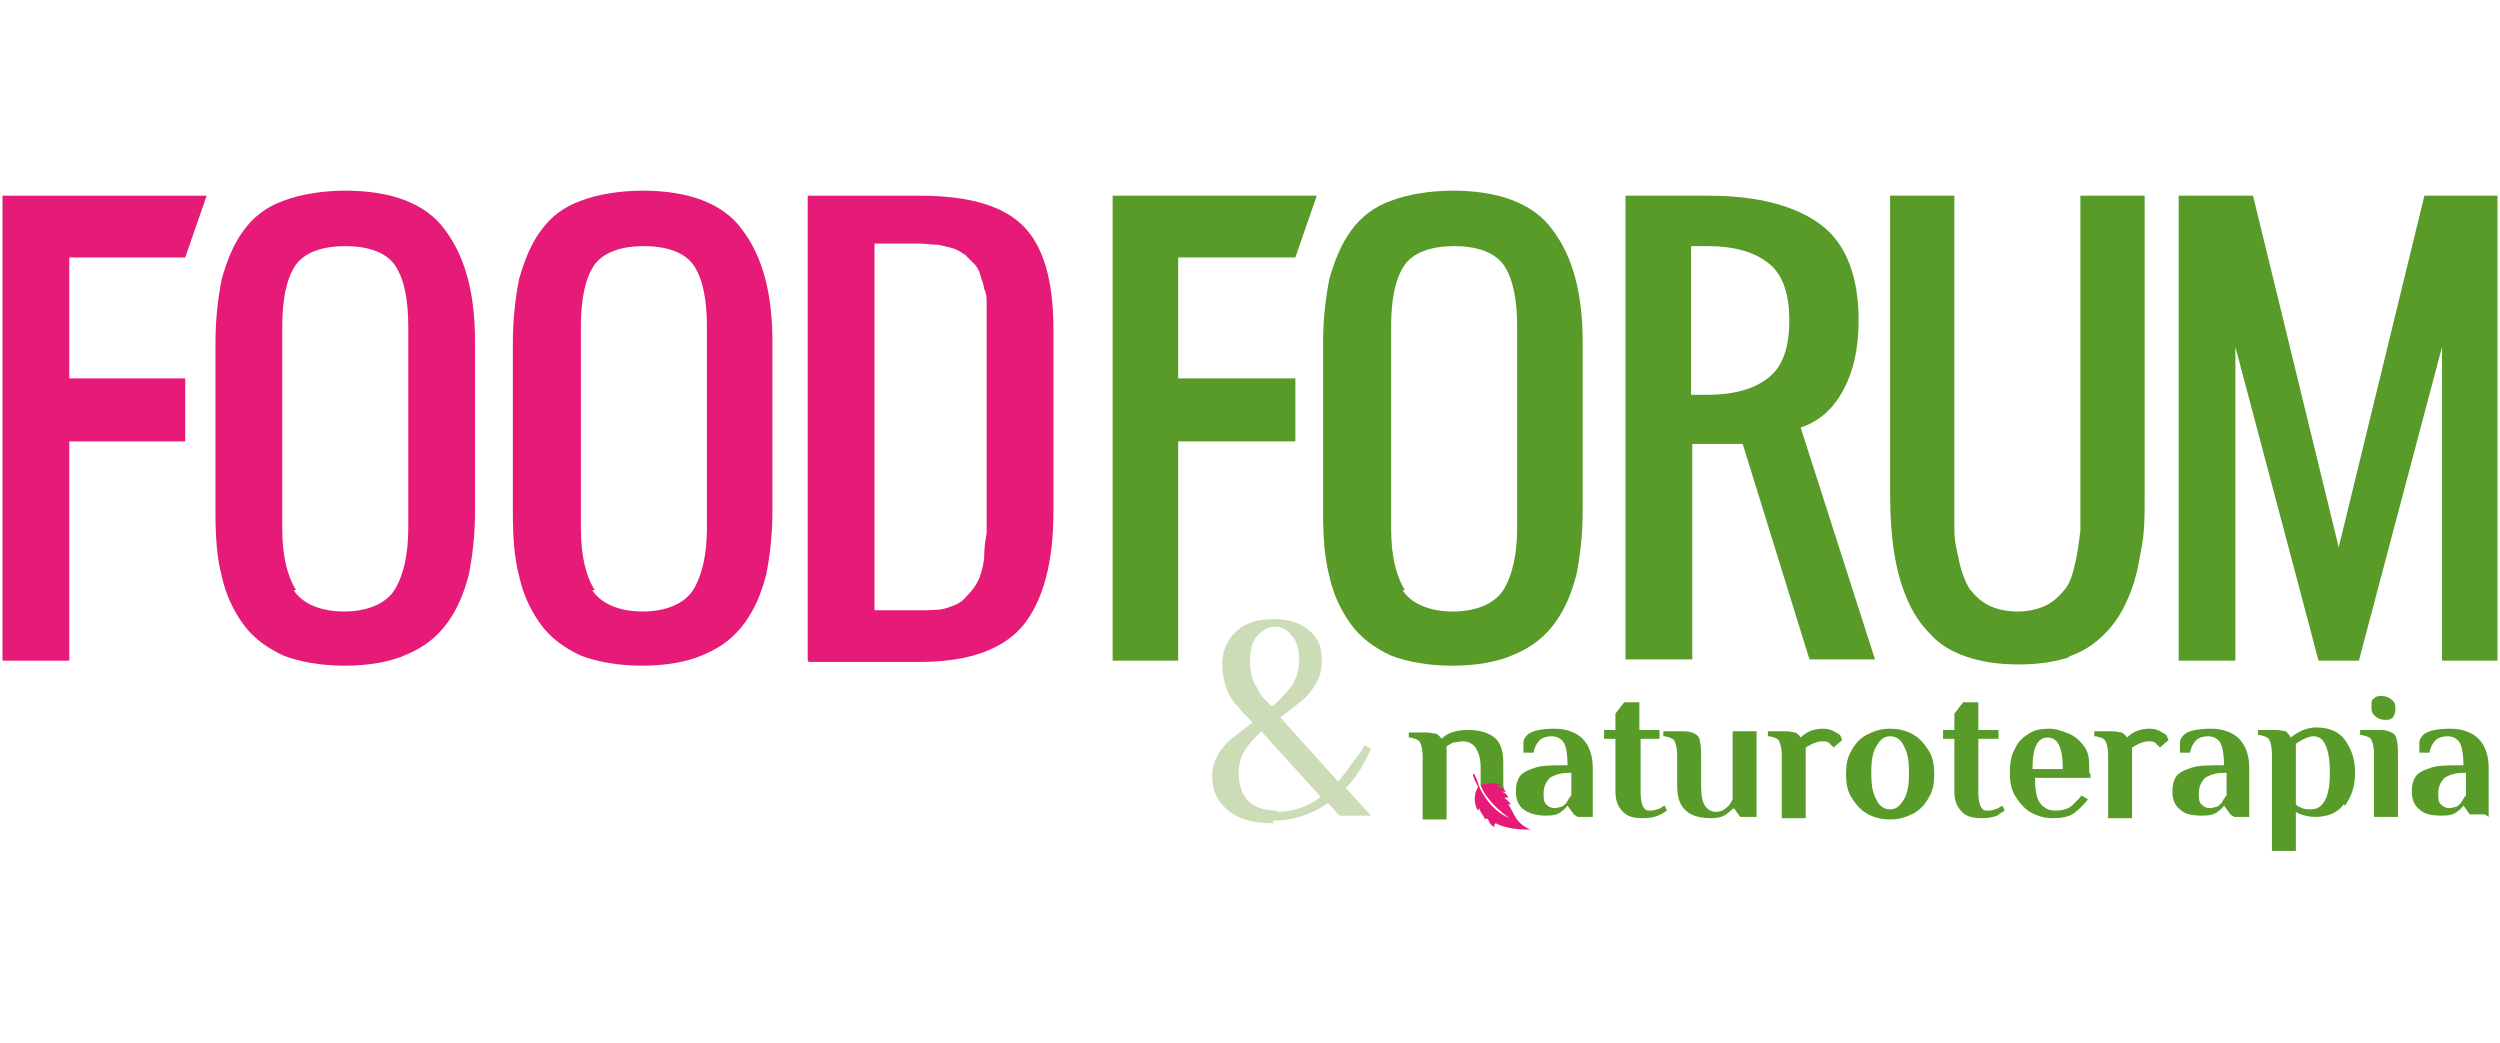 <?xml version="1.0" encoding="UTF-8"?>
<svg xmlns="http://www.w3.org/2000/svg" id="Warstwa_1" version="1.1" viewBox="0 0 19.84 5.67" width="175" height="73">
  <!-- Generator: Adobe Illustrator 29.7.1, SVG Export Plug-In . SVG Version: 2.1.1 Build 8)  -->
  <defs>
    <style>
      .st0 {
        fill: #ccdcb6;
      }

      .st1 {
        fill: #589b29;
      }

      .st2 {
        fill: #e61b77;
      }
    </style>
  </defs>
  <polygon class="st2" points=".02 3.94 .02 .25 1.64 .25 1.47 .74 .55 .74 .55 1.7 1.47 1.7 1.47 2.2 .55 2.2 .55 3.94 .02 3.94"/>
  <path class="st2" d="M2.33,3.38c.07.11.22.17.4.17s.33-.06.4-.17c.07-.11.11-.28.11-.49v-1.6c0-.21-.03-.37-.1-.48-.07-.11-.22-.16-.4-.16s-.33.05-.4.16c-.07.11-.1.27-.1.48v1.6c0,.22.04.38.11.49M2.74,3.98c-.19,0-.36-.03-.49-.08-.13-.06-.24-.14-.32-.25-.08-.11-.14-.24-.17-.38-.04-.15-.05-.32-.05-.51v-1.34c0-.19.02-.36.05-.51.04-.14.09-.27.17-.38.08-.11.18-.19.32-.24.13-.05.31-.08.49-.08.36,0,.64.1.79.31.16.21.24.5.24.89v1.34c0,.19-.02.36-.05.51-.04.15-.09.27-.17.38-.08.11-.18.19-.32.25-.13.06-.31.09-.49.09"/>
  <path class="st2" d="M6.94,3.54h.36c.09,0,.16,0,.22-.02.06-.02.11-.04.15-.09.04-.04.07-.08.09-.12.02-.04.04-.1.05-.18,0-.08.01-.15.02-.2,0-.05,0-.13,0-.24v-1.27c0-.07,0-.12,0-.16,0-.04,0-.09,0-.14,0-.05,0-.1-.02-.13,0-.03-.02-.07-.03-.11-.01-.04-.03-.07-.05-.09-.02-.02-.04-.04-.07-.07-.03-.02-.06-.04-.09-.05-.03-.01-.08-.02-.12-.03-.05,0-.1-.01-.16-.01h-.35v2.9ZM6.41,3.94V.25h.89c.39,0,.66.08.82.24.16.16.24.43.24.82v1.45c0,.4-.08.7-.24.9-.16.19-.43.29-.82.29h-.88Z"/>
  <path class="st1" d="M13.42,1.83h.13c.22,0,.38-.05.49-.14.11-.09.16-.24.16-.45s-.05-.36-.16-.45c-.11-.09-.27-.14-.49-.14h-.13v1.19ZM12.9,3.94V.25h.66c.39,0,.69.08.89.23.2.15.3.41.3.76,0,.22-.04.4-.12.55-.08.15-.19.25-.34.3l.59,1.84h-.52l-.53-1.71h-.4v1.71h-.53Z"/>
  <path class="st1" d="M16.43,3.91c-.12.04-.25.06-.41.06s-.29-.02-.41-.06c-.12-.04-.22-.1-.29-.18-.08-.08-.14-.17-.19-.29-.05-.12-.08-.24-.1-.37-.02-.13-.03-.28-.03-.45V.25h.51v2.37c0,.11,0,.21,0,.29,0,.08.02.16.04.25.02.09.05.16.08.21.04.05.09.1.15.13.06.03.14.05.23.05s.17-.02.23-.05c.06-.03.11-.08.15-.13.04-.05.06-.12.08-.21.02-.09.03-.17.04-.25,0-.08,0-.17,0-.29V.25h.51v2.37c0,.17,0,.32-.03.45-.02.13-.05.26-.1.37-.05.12-.11.21-.19.29-.08.08-.17.14-.29.18"/>
  <polygon class="st1" points="17.29 3.94 17.29 .25 17.88 .25 18.56 3.04 19.24 .25 19.82 .25 19.82 3.94 19.38 3.94 19.38 1.45 18.72 3.94 18.4 3.94 17.74 1.45 17.74 3.94 17.29 3.94"/>
  <path class="st2" d="M4.7,3.38c.07.11.22.17.4.17s.33-.06.4-.17c.07-.11.11-.28.11-.49v-1.6c0-.21-.03-.37-.1-.48-.07-.11-.22-.16-.4-.16s-.33.05-.4.16c-.07.11-.1.27-.1.48v1.6c0,.22.04.38.11.49M5.1,3.98c-.19,0-.36-.03-.49-.08-.13-.06-.24-.14-.32-.25-.08-.11-.14-.24-.17-.38-.04-.15-.05-.32-.05-.51v-1.34c0-.19.02-.36.05-.51.04-.14.09-.27.17-.38.08-.11.18-.19.32-.24.13-.05.31-.08.49-.08.36,0,.64.1.79.31.16.21.24.5.24.89v1.34c0,.19-.02.36-.05.51-.04.15-.09.27-.17.38-.08.11-.18.19-.32.25-.13.06-.31.09-.49.09"/>
  <path class="st1" d="M11.13,3.38c.07.11.22.17.4.17s.33-.06.4-.17c.07-.11.11-.28.11-.49v-1.6c0-.21-.03-.37-.1-.48-.07-.11-.22-.16-.4-.16s-.33.05-.4.16c-.07.11-.1.27-.1.48v1.6c0,.22.04.38.11.49M11.53,3.98c-.19,0-.36-.03-.49-.08-.13-.06-.24-.14-.32-.25-.08-.11-.14-.24-.17-.38-.04-.15-.05-.32-.05-.51v-1.34c0-.19.02-.36.05-.51.04-.14.09-.27.17-.38.08-.11.18-.19.32-.24.13-.05.31-.08.49-.08.36,0,.64.1.79.31.16.21.24.5.24.89v1.34c0,.19-.02.36-.05.51-.04.15-.09.27-.17.38-.08.11-.18.19-.32.25-.13.06-.31.09-.49.09"/>
  <polygon class="st1" points="8.83 3.94 8.83 .25 10.45 .25 10.28 .74 9.35 .74 9.35 1.7 10.28 1.7 10.28 2.2 9.35 2.2 9.35 3.94 8.83 3.94"/>
  <path class="st1" d="M11.93,4.93v-.18c0-.09-.02-.16-.07-.2-.05-.04-.12-.06-.21-.06s-.16.02-.21.07c-.01-.02-.03-.03-.04-.04-.02,0-.04-.01-.08-.01h-.14v.04h.01s.07.01.08.04c.01.02.02.06.02.11v.5h.19v-.5s0-.05,0-.06v-.02s.03-.02.05-.03c.02,0,.05-.01.08-.01.04,0,.08.02.1.05.02.03.04.08.04.15v.15s.04,0,.06,0c.05,0,.09.02.13.05M12.46,5.02s-.02.03-.03.05c-.01.01-.03.03-.04.03-.01,0-.03.01-.05.01-.03,0-.05-.01-.07-.03-.02-.02-.02-.05-.02-.09,0-.05.02-.09.05-.12.03-.02.08-.04.15-.04h.02v.18ZM12.52,5.18h.12v-.39c0-.1-.03-.18-.08-.23-.05-.05-.13-.08-.22-.08-.12,0-.19.02-.22.05-.02.02-.03.04-.03.06s0,.05,0,.08h.08c.01-.05.03-.08.05-.1s.06-.03.09-.03c.05,0,.08.02.1.05s.03.1.03.18h-.02c-.1,0-.18,0-.24.02-.06.02-.1.04-.12.07-.02.03-.03.07-.03.12,0,.06.02.11.06.14s.1.05.18.05c.06,0,.1-.01.13-.04.02-.01.03-.03.04-.04h0l.05.07ZM13.01,4.56h.16v-.07h-.16v-.22h-.12l-.07.09v.13h-.09v.07h.09v.42c0,.07.02.12.06.16.04.04.09.05.16.05.06,0,.1-.01.14-.03.02-.01.03-.02.05-.03l-.02-.04s-.02.01-.03.02c-.03.01-.05.02-.08.02-.03,0-.04,0-.06-.03-.01-.02-.02-.06-.02-.11v-.43ZM13.82,5.18h.12v-.68h-.19v.54s-.02.04-.03.05c-.03.03-.06.05-.1.05-.04,0-.07-.02-.09-.05-.02-.03-.03-.08-.03-.16v-.24s0-.09-.01-.11c0-.03-.02-.05-.04-.06-.02-.01-.05-.02-.08-.02h-.17v.04h.01s.07.01.08.04c.01.02.02.06.02.11v.24c0,.09.02.16.07.2.04.04.11.06.2.06.05,0,.1-.01.13-.04.02-.01.03-.03.05-.04h0l.05.07ZM14.55,4.63l.07-.06s0,0-.01-.02c0-.02-.02-.03-.04-.04-.03-.02-.06-.03-.1-.03-.07,0-.13.02-.18.07-.01-.02-.03-.03-.04-.04-.02,0-.04-.01-.08-.01h-.14v.04h.01s.07.01.08.04c.01.02.02.06.02.11v.5h.19v-.49s0-.03,0-.05v-.02s.07-.05.13-.05c.03,0,.05,0,.07.03.01,0,.02.02.03.03M15.15,4.83c0,.09-.01.16-.04.21-.03.05-.06.08-.11.08s-.09-.03-.11-.08c-.03-.05-.04-.12-.04-.21s.01-.16.04-.21c.03-.05.06-.08.11-.08s.09.03.11.08c.03.05.04.12.04.21M15.31,5.02c.03-.05.04-.11.04-.18s-.01-.13-.04-.18c-.03-.05-.07-.1-.12-.13-.05-.03-.11-.05-.19-.05s-.13.02-.19.05c-.05.03-.09.07-.12.13-.03.05-.04.11-.04.18s.01.13.04.18c.03.05.07.1.12.13.05.03.11.05.19.05s.13-.02.19-.05c.05-.03.09-.07.12-.13M15.86,5.16s.03-.02.05-.03l-.02-.04s-.02.01-.03.02c-.03.01-.05.02-.08.02-.03,0-.04,0-.06-.03-.01-.02-.02-.06-.02-.11v-.43h.16v-.07h-.16v-.22h-.12l-.07.09v.13h-.09v.07h.09v.42c0,.07.02.12.06.16.04.04.09.05.16.05.06,0,.1-.01.14-.03M16.38,4.8h-.25c0-.09.01-.15.03-.19.02-.04.05-.06.09-.06.04,0,.07.02.09.06.02.04.03.1.03.19M16.58,4.83s0-.04,0-.06c0-.06-.01-.11-.04-.15s-.07-.08-.12-.1c-.05-.02-.1-.04-.16-.04s-.12.01-.16.04c-.05.03-.09.07-.11.12-.03.05-.04.12-.04.19,0,.07.01.13.04.18.03.05.07.1.12.13.05.03.11.05.18.05.07,0,.13-.01.17-.04.04-.03.08-.07.11-.11l-.05-.03s-.06.07-.09.09c-.03.02-.07.03-.12.03-.05,0-.09-.02-.12-.06-.03-.04-.04-.11-.04-.2h.44v-.03ZM17.14,4.63l.07-.06s0,0-.01-.02c0-.02-.02-.03-.04-.04-.03-.02-.06-.03-.1-.03-.07,0-.13.02-.18.07-.01-.02-.03-.03-.04-.04-.02,0-.04-.01-.08-.01h-.14v.04h.01s.07.01.08.04c.01.02.02.06.02.11v.5h.19v-.49s0-.03,0-.05v-.02s.07-.05.13-.05c.03,0,.05,0,.07.03.01,0,.02.02.03.03M17.66,5.02s-.02.03-.03.05c-.01.01-.03.03-.04.03-.01,0-.03.01-.05.01-.03,0-.05-.01-.07-.03-.02-.02-.02-.05-.02-.09,0-.05.02-.09.05-.12.03-.02.08-.04.15-.04h.02v.18ZM17.73,5.18h.12v-.39c0-.1-.03-.18-.08-.23-.05-.05-.13-.08-.22-.08-.12,0-.19.02-.22.05-.02.02-.03.04-.03.06s0,.05,0,.08h.08c.01-.05.03-.08.05-.1s.06-.03.09-.03c.05,0,.08.02.1.05.02.04.03.1.03.18h-.02c-.1,0-.18,0-.24.02-.06.02-.1.04-.12.07s-.03.07-.03.12c0,.06.02.11.06.14.04.04.1.05.18.05.06,0,.1-.01.13-.04.02-.01.03-.03.04-.04h0l.05.07ZM18.49,4.83c0,.19-.05.29-.15.29-.03,0-.06,0-.09-.02-.01,0-.02-.01-.03-.02v-.41s0-.04,0-.05v-.02s.08-.06.14-.06c.05,0,.08.03.1.08.02.05.03.12.03.21M18.61,5.09c.05-.07.08-.15.08-.26s-.03-.19-.08-.26c-.05-.07-.13-.1-.23-.1-.07,0-.14.03-.2.08-.01-.02-.03-.04-.04-.05-.02,0-.04-.01-.08-.01h-.14v.04h.01s.07.01.08.04c.01.02.02.06.02.11v.77h.19v-.31s.03.02.04.02c.03.01.07.02.11.02.1,0,.18-.03.23-.1M18.99,4.39s.02-.03.02-.06c0-.03,0-.06-.03-.08-.02-.02-.05-.03-.08-.03-.02,0-.04,0-.06.02-.02.01-.02.03-.02.06,0,.03,0,.06.03.08.02.02.05.03.08.03.02,0,.04,0,.06-.02M18.84,5.18h.19v-.5s0-.09-.01-.11c0-.03-.02-.05-.04-.06s-.05-.02-.08-.02h-.17v.04h.01s.07.01.08.04c.01.02.02.06.02.11v.5ZM19.56,5.02s-.02.03-.03.05c-.01.01-.03.03-.04.03-.01,0-.03.01-.05.01-.03,0-.05-.01-.07-.03-.02-.02-.02-.05-.02-.09,0-.05.02-.09.05-.12.03-.02.08-.04.15-.04h.02v.18ZM19.75,5.18v-.39c0-.1-.03-.18-.08-.23-.05-.05-.13-.08-.22-.08-.12,0-.19.02-.22.05-.02.02-.03.04-.03.06,0,.02,0,.05,0,.08h.08c.01-.05.03-.08.05-.1.02-.02.06-.03.09-.03.05,0,.08.02.1.05.02.04.03.1.03.18h-.02c-.1,0-.18,0-.24.02-.06.02-.1.04-.12.07-.02.03-.03.07-.03.12,0,.06.02.11.06.14.04.04.1.05.18.05.06,0,.1-.01.13-.04.02-.01.03-.03.04-.04h0l.05.07h.12Z"/>
  <path class="st0" d="M10.14,5.13c-.21,0-.31-.1-.31-.31,0-.06.02-.12.05-.17.03-.05.08-.1.13-.15l.47.52c-.1.08-.22.12-.35.12M10.09,4.3s-.03-.03-.06-.06c-.03-.03-.05-.08-.08-.13-.02-.05-.03-.1-.03-.16,0-.1.02-.17.06-.21.04-.04.08-.07.14-.07.05,0,.09.02.13.07.04.04.06.11.06.2,0,.07-.02.13-.05.19-.04.05-.09.11-.16.17M10.1,5.21c.16,0,.31-.05.44-.14l.09.1h.25l-.2-.22c.06-.06.11-.13.15-.21.02-.03.03-.06.05-.1l-.05-.03s-.03.06-.06.09c-.05.07-.1.14-.15.2l-.46-.51c.07-.05.13-.1.18-.14.05-.04.08-.09.11-.14.03-.05.04-.11.04-.18,0-.1-.03-.17-.1-.23-.07-.06-.16-.09-.28-.09-.13,0-.23.03-.3.1-.07.06-.11.15-.11.26,0,.06.01.12.03.18.02.06.05.11.09.15.03.04.07.08.12.13-.08.06-.14.11-.18.14-.04.04-.08.08-.1.13-.03.05-.04.1-.04.16,0,.11.04.2.13.27.08.07.2.1.36.1"/>
  <path class="st2" d="M11.86,5.24s0,0,0,.02c0,0-.03-.01-.04-.04,0,0,0,0,0,.01,0,0,0-.02-.02-.04,0,0,0,0-.01.01,0,0-.02-.02-.02-.04,0,0,0,.01,0,.01,0,0-.03-.04-.03-.06,0,0,0,0-.01.02,0,0-.06-.08,0-.19,0,0-.05-.09-.04-.1.01-.02.04.07.05.1.01.03.09.19.24.25,0,0-.17-.11-.23-.26,0,0,.09-.04.17,0,0,0-.03,0-.04.01,0,0,.05,0,.07.04,0,0-.02,0-.03,0,0,0,.04.01.05.05,0,0-.02-.01-.03,0,0,0,.04.03.05.05,0,0-.01,0-.02,0,0,0,.02.03.05.09.03.06.09.1.13.11,0,0-.17.01-.28-.05"/>
</svg>
